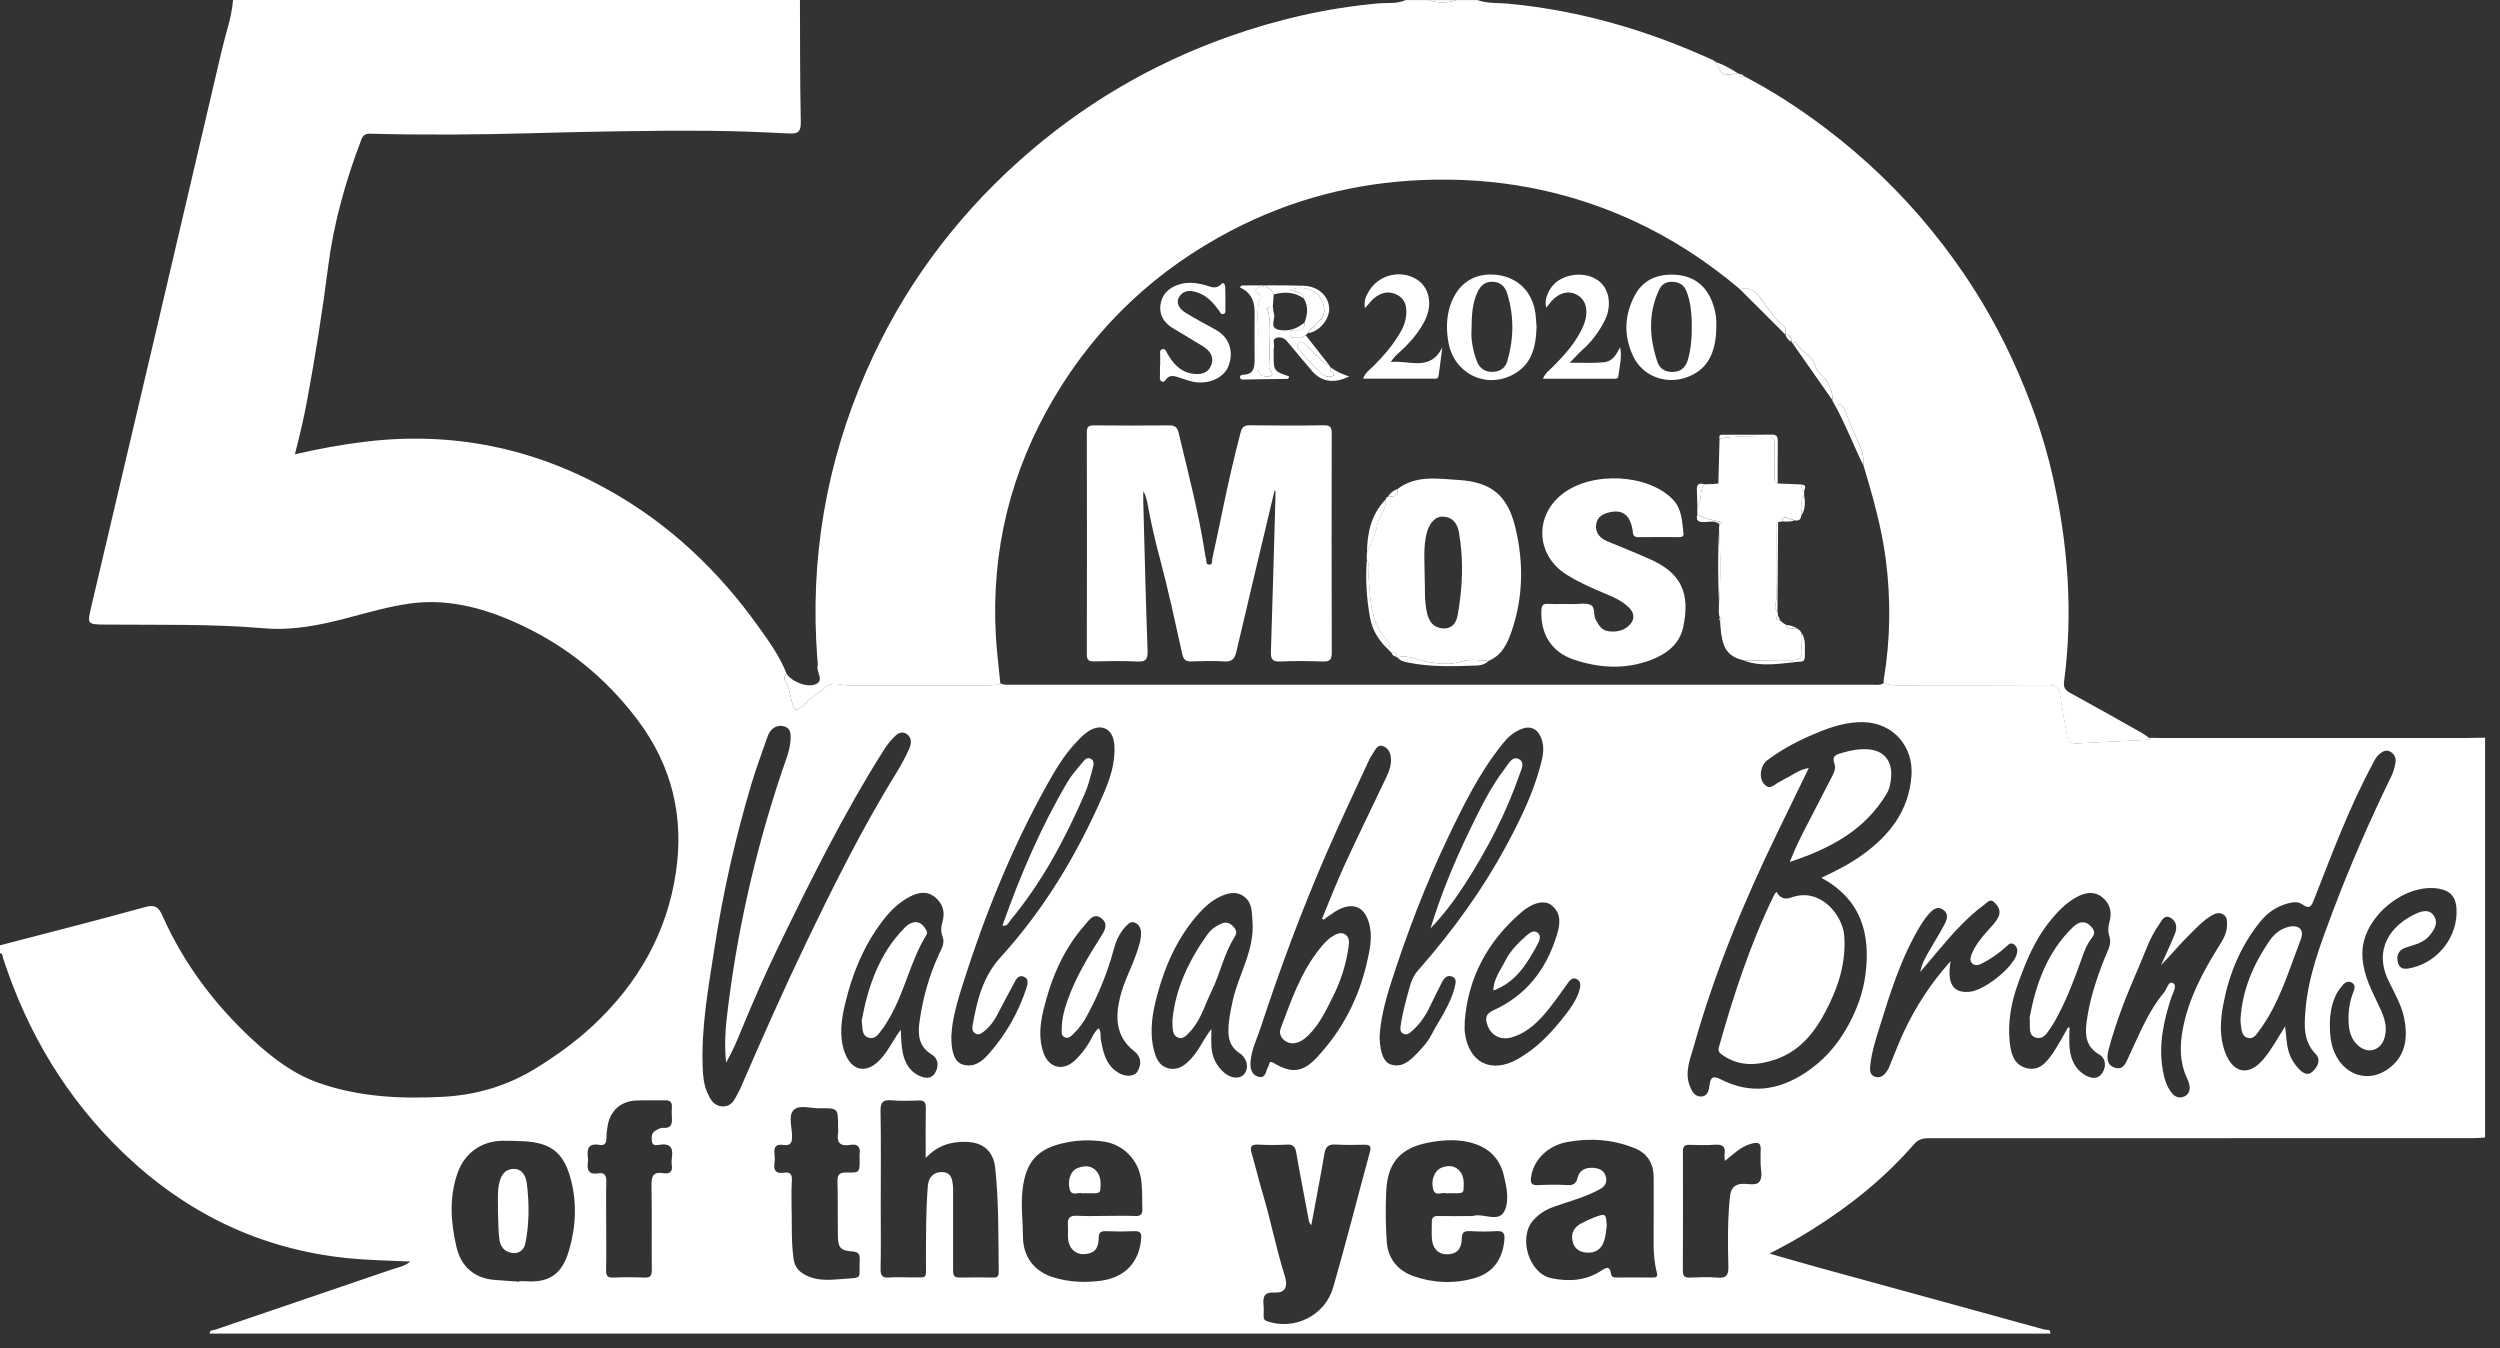<svg width="165" height="89" viewBox="0 0 165 89" fill="none" xmlns="http://www.w3.org/2000/svg">
<rect x="0" y="0" width="165" height="89" fill="#333333" stroke="none"/>
<path d="M135.304 88.016H13.839C13.828 87.764 14.062 87.806 14.181 87.768C18.069 86.435 21.96 85.119 25.848 83.789C26.243 83.653 26.675 83.597 27.087 83.262C25.632 83.192 24.271 83.175 22.913 83.035C17.182 82.445 12.282 80.065 8.157 76.111C4.412 72.519 1.815 68.188 0.209 63.256C0.168 63.134 0.202 62.942 0 62.904V62.391C3.197 61.556 6.401 60.747 9.584 59.864C10.261 59.675 10.492 59.916 10.725 60.443C12.121 63.581 14.142 66.275 16.652 68.6C17.953 69.804 19.357 70.889 21.067 71.483C23.737 72.411 26.491 72.537 29.279 72.387C31.499 72.264 33.548 71.643 35.439 70.463C36.766 69.636 38.022 68.732 39.163 67.664C42.106 64.907 44.018 61.581 44.612 57.567C45.153 53.899 44.353 50.548 42.106 47.55C39.917 44.629 37.157 42.444 33.827 40.996C31.653 40.05 29.38 39.495 26.976 39.844C25.622 40.039 24.309 40.42 22.993 40.769C21.168 41.251 19.332 41.631 17.433 41.467C13.961 41.167 10.481 41.254 7.001 41.223C5.752 41.212 5.745 41.223 6.031 40.008C7.528 33.639 9.029 27.272 10.523 20.906C11.902 15.036 13.277 9.165 14.645 3.291C14.9 2.195 15.294 1.131 15.381 0H52.796C52.81 2.687 52.796 5.375 52.852 8.062C52.866 8.722 52.643 8.837 52.056 8.809C50.353 8.722 48.646 8.649 46.94 8.635C42.884 8.6 38.832 8.691 34.78 8.799C31.387 8.89 27.995 8.914 24.602 8.827C24.288 8.82 24.012 8.778 23.852 9.204C22.805 11.94 22.02 14.736 21.65 17.653C21.28 20.55 20.823 23.433 20.292 26.306C20.069 27.513 19.796 28.71 19.461 29.984C21.084 29.607 22.627 29.328 24.191 29.143C29.883 28.47 35.223 29.565 40.211 32.368C44.182 34.595 47.411 37.656 50.046 41.345C50.747 42.326 51.466 43.313 51.91 44.455C51.756 44.615 51.732 44.821 51.843 44.985C52.084 45.334 52.123 45.742 52.217 46.13C52.433 47.009 52.486 47.03 53.184 46.416C53.232 46.374 53.267 46.318 53.313 46.276C53.665 45.931 54.112 45.704 54.471 45.355C54.887 44.954 55.442 45.226 55.941 45.226C59.051 45.226 62.164 45.226 65.274 45.226C65.532 45.226 65.787 45.219 66.02 45.093C66.237 45.212 66.471 45.194 66.708 45.194C85.667 45.194 104.629 45.194 123.588 45.191C123.839 45.191 124.104 45.25 124.331 45.079C124.589 45.188 124.858 45.226 125.141 45.226C128.509 45.222 131.877 45.229 135.241 45.212C135.723 45.212 135.908 45.386 135.971 45.847C136.097 46.748 136.289 47.641 136.425 48.542C136.491 48.985 136.732 49.083 137.137 49.062C138.704 48.971 140.274 48.898 141.845 48.817L141.88 48.845L141.852 48.81C141.852 48.772 141.852 48.733 141.855 48.695C142.089 48.699 142.323 48.709 142.56 48.709C149.265 48.709 155.97 48.709 162.674 48.709C163.121 48.709 163.568 48.692 164.015 48.685V75.074C163.781 75.088 163.547 75.116 163.313 75.116C157.785 75.116 152.26 75.119 146.731 75.119C140.309 75.119 133.884 75.119 127.462 75.119C127.043 75.119 126.67 75.119 126.331 75.51C124.394 77.748 122.104 79.58 119.602 81.15C118.733 81.695 117.839 82.201 116.792 82.735C117.955 83.067 118.953 83.363 119.958 83.639C124.952 85.011 129.947 86.375 134.941 87.754C135.07 87.789 135.357 87.688 135.318 88.009L135.304 88.016ZM120.213 57.934C121.218 57.459 122.09 57.016 122.886 56.443C124.694 55.148 125.978 53.539 126.156 51.212C126.307 49.257 124.942 47.707 122.987 47.662C121.916 47.638 120.921 47.955 119.954 48.353C118.789 48.831 117.668 49.407 116.656 50.164C116.182 50.52 116.07 51.292 116.405 51.714C116.831 52.248 117.148 51.711 117.504 51.575C117.602 51.536 117.682 51.459 117.78 51.414C118.276 51.184 118.712 50.8 119.382 50.688C118.653 52.189 117.975 53.585 117.295 54.984C115.079 59.536 113.156 64.199 111.784 69.078C111.55 69.909 111.184 70.75 111.515 71.64C111.648 71.999 111.836 72.397 112.3 72.369C112.737 72.341 112.789 71.926 112.831 71.598C112.901 71.06 113.1 70.998 113.571 71.238C115.529 72.237 117.386 71.978 119.187 70.781C120.314 70.031 121.183 69.067 121.853 67.905C122.509 66.767 122.973 65.556 123.13 64.248C123.452 61.605 122.841 59.375 120.216 57.934H120.213ZM47.924 70.153C47.816 69.071 47.858 68.142 47.962 67.228C48.597 61.661 49.826 56.224 51.609 50.911C51.85 50.189 52.168 49.477 52.185 48.692C52.192 48.35 52.126 48.032 51.742 47.938C51.351 47.84 51.023 47.98 50.803 48.318C50.709 48.458 50.653 48.625 50.597 48.786C50.262 49.753 49.906 50.712 49.61 51.69C48.545 55.246 47.725 58.862 47.163 62.53C46.758 65.162 46.27 67.787 46.378 70.471C46.399 71.025 46.451 71.584 46.674 72.093C46.873 72.54 47.097 73.004 47.697 73.022C48.283 73.039 48.472 72.579 48.699 72.17C48.761 72.058 48.817 71.943 48.87 71.825C50.283 68.558 51.725 65.305 53.267 62.097C55.107 58.276 57.005 54.482 59.242 50.873C59.522 50.423 59.766 49.945 59.989 49.459C60.147 49.121 60.216 48.727 59.867 48.465C59.483 48.179 59.173 48.468 58.925 48.73C58.677 48.992 58.464 49.288 58.272 49.596C55.658 53.745 53.48 58.133 51.348 62.537C50.489 64.314 49.693 66.129 48.94 67.957C48.653 68.659 48.367 69.357 47.913 70.153H47.924ZM61.096 76.421C61.096 75.161 61.085 74.139 61.103 73.116C61.106 72.767 61.009 72.617 60.632 72.631C60.035 72.655 59.434 72.669 58.838 72.62C58.286 72.575 58.105 72.729 58.115 73.315C58.154 75.406 58.129 77.5 58.129 79.59C58.129 80.979 58.147 82.365 58.119 83.754C58.108 84.211 58.255 84.351 58.698 84.316C59.166 84.278 59.637 84.313 60.108 84.309C61.27 84.302 61.11 84.452 61.113 83.279C61.117 81.615 61.106 79.95 61.235 78.288C61.281 77.688 61.63 77.353 62.153 77.357C62.778 77.357 62.848 77.814 62.897 78.275C62.914 78.421 62.904 78.571 62.904 78.721C62.904 80.407 62.907 82.096 62.904 83.782C62.904 84.082 62.904 84.334 63.326 84.32C64.073 84.299 64.82 84.306 65.567 84.32C65.856 84.323 65.919 84.201 65.916 83.932C65.888 81.65 65.926 79.364 65.685 77.088C65.567 75.978 64.89 75.392 63.773 75.364C62.806 75.339 61.926 75.559 61.096 76.425V76.421ZM109.142 80.355C109.142 79.479 109.142 78.606 109.142 77.73C109.142 76.805 108.751 76.125 107.875 75.776C106.451 75.203 104.964 75.095 103.47 75.367C102.13 75.608 101.212 76.561 101.052 77.685C100.996 78.065 101.065 78.24 101.498 78.219C102.137 78.187 102.779 78.177 103.418 78.215C103.826 78.24 104.022 78.142 104.126 77.72C104.252 77.207 104.674 77.043 105.173 77.077C105.592 77.109 105.924 77.287 106.001 77.74C106.091 78.261 105.69 78.446 105.327 78.627C104.423 79.074 103.449 79.325 102.507 79.664C101.99 79.849 101.551 80.138 101.191 80.543C100.179 81.681 100.919 84.061 102.385 84.361C103.551 84.602 104.685 84.529 105.711 83.848C106.018 83.646 106.245 83.548 106.315 84.03C106.343 84.232 106.437 84.316 106.65 84.316C107.46 84.309 108.273 84.316 109.082 84.316C109.309 84.316 109.424 84.281 109.348 83.984C109.041 82.794 109.163 81.566 109.142 80.358V80.355ZM150.818 67.745C150.857 68.101 150.895 68.453 150.933 68.809C151.003 69.465 151.247 70.045 151.705 70.526C151.97 70.805 152.284 71.046 152.64 70.715C152.968 70.408 153.195 69.94 152.842 69.577C152.005 68.715 152.078 67.678 152.165 66.638C152.35 64.401 153.153 62.324 153.928 60.251C155.08 57.18 156.396 54.175 157.833 51.222C157.97 50.939 158.057 50.622 158.106 50.311C158.151 50.025 158.029 49.76 157.757 49.61C157.457 49.442 157.226 49.617 157.01 49.801C156.776 50.004 156.671 50.287 156.528 50.548C155.024 53.351 153.921 56.332 152.759 59.281C152.588 59.717 152.497 60.087 151.928 59.675C151.663 59.483 151.307 59.543 150.996 59.626C150.253 59.825 149.652 60.237 149.167 60.841C147.879 62.436 147.122 64.272 146.742 66.265C146.536 67.336 146.466 68.429 146.871 69.486C147.398 70.858 148.441 71.036 149.38 69.915C149.928 69.259 150.333 68.513 150.815 67.745H150.818ZM87.363 60.701C87.328 60.681 87.29 60.656 87.255 60.635C87.75 59.448 88.215 58.244 88.749 57.075C89.621 55.18 90.543 53.306 91.439 51.421C91.67 50.939 91.879 50.444 91.782 49.885C91.726 49.564 91.534 49.316 91.237 49.233C90.937 49.149 90.801 49.428 90.665 49.641C90.553 49.822 90.431 50.001 90.344 50.193C89.401 52.245 88.427 54.283 87.531 56.356C85.911 60.091 84.491 63.905 83.22 67.772C82.972 68.53 82.602 69.256 82.536 70.069C82.501 70.498 82.595 70.938 83.042 71.064C83.559 71.207 83.538 70.666 83.712 70.38C83.793 70.251 83.733 69.954 84.072 70.16C85.255 70.875 86.002 70.774 86.934 69.769C88.581 67.999 89.663 65.923 90.207 63.57C90.389 62.782 90.574 61.982 90.413 61.166C90.148 59.822 89.283 59.445 88.12 60.164C87.859 60.328 87.611 60.52 87.359 60.698L87.363 60.701ZM62.792 68.272C62.754 69.406 63.002 70.08 63.514 70.251C64.258 70.495 64.806 70.069 65.249 69.567C66.38 68.293 67.211 66.837 67.741 65.218C67.828 64.956 67.933 64.582 67.542 64.45C67.2 64.335 67.057 64.649 66.928 64.886C66.54 65.595 66.171 66.317 65.79 67.029C65.577 67.427 65.308 67.787 64.949 68.066C64.785 68.195 64.597 68.348 64.37 68.212C64.15 68.083 64.16 67.846 64.199 67.636C64.488 66.017 64.862 64.471 66.038 63.179C68.917 60.017 71.092 56.388 72.798 52.478C73.259 51.421 73.636 50.318 73.545 49.138C73.458 48.05 72.631 47.687 71.744 48.325C71.455 48.535 71.2 48.803 70.956 49.069C70.212 49.871 69.654 50.814 69.127 51.756C66.799 55.92 65.019 60.318 63.577 64.855C63.204 66.031 62.851 67.218 62.799 68.268L62.792 68.272ZM86.55 80.861C86.389 80.714 86.382 80.564 86.358 80.418C86.089 78.973 85.803 77.531 85.555 76.083C85.489 75.699 85.367 75.524 84.948 75.545C84.309 75.577 83.667 75.577 83.028 75.545C82.543 75.521 82.494 75.716 82.609 76.118C82.871 77.018 83.088 77.929 83.356 78.826C83.887 80.599 84.225 82.424 84.791 84.19C85.031 84.944 84.805 85.342 84.138 85.307C83.402 85.265 83.342 85.614 83.395 86.169C83.416 86.403 83.402 86.637 83.398 86.874C83.398 87.038 83.447 87.14 83.625 87.202C85.436 87.82 87.457 86.836 87.995 84.955C88.846 81.988 89.607 78.993 90.417 76.013C90.511 75.664 90.42 75.549 90.071 75.552C89.433 75.563 88.79 75.58 88.152 75.538C87.667 75.507 87.485 75.692 87.408 76.159C87.143 77.72 86.84 79.273 86.546 80.857L86.55 80.861ZM34.267 84.592C34.267 84.592 34.267 84.571 34.267 84.56C34.396 84.56 34.525 84.55 34.651 84.56C36.542 84.717 37.199 83.793 37.582 82.431C38.026 80.875 38.081 79.273 37.638 77.702C37.167 76.044 36.319 75.416 34.584 75.325C34.117 75.301 33.645 75.287 33.178 75.29C31.785 75.304 30.672 76.097 30.208 77.398C29.625 79.028 29.75 80.697 30.131 82.316C30.424 83.569 31.293 84.379 32.672 84.477C33.202 84.515 33.733 84.553 34.263 84.592H34.267ZM96.919 80.254C97.027 80.25 97.139 80.274 97.237 80.246C97.938 80.055 98.94 80.742 99.32 79.876C99.614 79.21 99.439 78.32 99.244 77.545C98.922 76.254 98.019 75.587 96.776 75.346C95.952 75.186 95.108 75.255 94.294 75.409C92.434 75.762 91.586 76.721 91.492 78.599C91.436 79.706 91.454 80.819 91.523 81.922C91.593 83.049 92.232 83.848 93.282 84.222C94.598 84.689 95.963 84.742 97.31 84.361C98.514 84.019 99.153 83.147 99.285 81.887C99.331 81.44 99.261 81.213 98.737 81.255C98.165 81.297 97.586 81.283 97.01 81.255C96.633 81.238 96.486 81.339 96.479 81.744C96.465 82.463 96.116 82.791 95.474 82.784C94.912 82.777 94.549 82.396 94.504 81.737C94.48 81.377 94.504 81.014 94.5 80.651C94.493 80.344 94.637 80.25 94.933 80.257C95.593 80.271 96.256 80.26 96.916 80.26L96.919 80.254ZM91.052 68.484C91.094 69.556 91.352 70.128 91.817 70.264C92.514 70.467 92.996 70.059 93.439 69.608C93.823 69.218 94.204 68.813 94.462 68.32C95.013 67.27 95.743 66.3 96.019 65.113C96.078 64.862 96.158 64.576 95.837 64.453C95.509 64.328 95.31 64.558 95.177 64.813C94.884 65.378 94.605 65.954 94.326 66.53C94.033 67.134 93.642 67.661 93.136 68.097C92.993 68.223 92.818 68.328 92.609 68.219C92.392 68.104 92.417 67.902 92.441 67.713C92.556 66.869 92.794 66.048 93.014 65.225C93.132 64.788 93.282 64.394 93.597 64.041C95.9 61.427 97.928 58.621 99.565 55.536C100.416 53.93 101.198 52.304 101.666 50.541C101.823 49.952 101.969 49.337 101.725 48.72C101.47 48.074 100.985 47.864 100.347 48.14C99.886 48.339 99.523 48.653 99.209 49.044C97.68 50.932 96.615 53.082 95.575 55.26C94.075 58.401 92.839 61.64 91.782 64.949C91.394 66.164 91.091 67.413 91.052 68.492V68.484ZM72.956 80.243V80.25C73.615 80.25 74.278 80.229 74.938 80.257C75.28 80.271 75.406 80.131 75.395 79.824C75.374 79.165 75.406 78.498 75.315 77.845C75.126 76.529 74.128 75.531 72.847 75.343C71.999 75.217 71.137 75.242 70.299 75.42C68.432 75.811 67.678 76.707 67.479 78.603C67.375 79.608 67.511 80.603 67.514 81.604C67.521 82.948 68.251 83.915 69.535 84.309C70.572 84.627 71.643 84.669 72.704 84.522C74.271 84.302 75.2 83.269 75.315 81.754C75.343 81.409 75.283 81.241 74.889 81.259C74.25 81.283 73.608 81.283 72.969 81.259C72.589 81.245 72.516 81.398 72.512 81.747C72.502 82.438 72.202 82.735 71.559 82.773C71.011 82.808 70.565 82.421 70.498 81.814C70.463 81.499 70.505 81.175 70.481 80.857C70.442 80.393 70.614 80.208 71.099 80.24C71.713 80.278 72.334 80.25 72.952 80.25L72.956 80.243ZM40.008 80.857C40.008 81.838 40.026 82.819 40.001 83.799C39.991 84.173 40.067 84.341 40.483 84.32C41.163 84.288 41.847 84.292 42.528 84.32C42.933 84.337 43.024 84.19 43.02 83.806C42.999 81.953 43.034 80.096 42.999 78.243C42.989 77.632 43.107 77.315 43.788 77.43C44.175 77.496 44.406 77.357 44.339 76.91C44.315 76.742 44.319 76.568 44.346 76.4C44.444 75.755 44.235 75.437 43.53 75.556C43.348 75.587 43.069 75.653 43.027 75.329C42.996 75.07 42.985 74.795 43.24 74.638C43.397 74.537 43.596 74.428 43.767 74.439C44.35 74.481 44.367 74.132 44.343 73.716C44.332 73.503 44.325 73.29 44.343 73.078C44.367 72.75 44.231 72.613 43.903 72.62C43.243 72.634 42.58 72.6 41.921 72.638C40.947 72.697 40.259 73.343 40.106 74.299C40.06 74.571 40.022 74.851 40.022 75.123C40.022 75.444 39.9 75.626 39.572 75.563C38.86 75.433 38.72 75.803 38.8 76.397C38.814 76.501 38.818 76.613 38.8 76.714C38.727 77.238 38.874 77.545 39.478 77.44C39.9 77.367 40.026 77.576 40.015 77.981C39.991 78.941 40.008 79.901 40.008 80.861V80.857ZM52.252 80.048C52.266 81.07 52.231 82.093 52.381 83.112C52.451 83.59 52.688 83.88 53.079 84.107C53.847 84.553 54.691 84.487 55.515 84.421C57.051 84.299 56.67 84.466 56.74 83.136C56.761 82.756 56.642 82.623 56.251 82.595C55.463 82.536 55.313 82.355 55.299 81.538C55.281 80.344 55.306 79.147 55.274 77.953C55.264 77.486 55.449 77.381 55.874 77.388C56.737 77.402 56.737 77.381 56.737 76.536C56.737 76.407 56.719 76.278 56.737 76.153C56.803 75.66 56.569 75.482 56.112 75.563C55.456 75.678 55.204 75.413 55.313 74.767C55.334 74.641 55.313 74.512 55.313 74.383C55.313 73.141 55.313 73.126 54.091 73.147C53.501 73.158 52.744 72.886 52.37 73.273C52.028 73.626 52.259 74.373 52.276 74.941C52.29 75.395 52.196 75.646 51.693 75.566C51.243 75.493 51.062 75.678 51.114 76.132C51.138 76.341 51.145 76.561 51.114 76.77C51.041 77.276 51.236 77.479 51.742 77.398C52.164 77.332 52.29 77.507 52.262 77.939C52.217 78.641 52.248 79.346 52.248 80.051L52.252 80.048ZM79.953 67.909C79.953 68.31 79.929 68.711 79.957 69.113C80.002 69.776 80.278 70.341 80.784 70.788C81.259 71.203 81.859 71.235 82.142 70.861C82.445 70.46 82.309 69.832 81.796 69.497C81.276 69.155 81.084 68.687 81.077 68.09C81.067 67.399 81.21 66.739 81.356 66.069C81.737 64.31 82.808 62.736 82.665 60.82C82.616 60.174 82.655 59.564 82.093 59.162C81.566 58.782 81 58.942 80.459 59.211C79.957 59.462 79.541 59.822 79.168 60.237C77.748 61.808 76.906 63.682 76.369 65.699C76.058 66.858 75.859 68.038 76.142 69.238C76.278 69.814 76.491 70.369 77.154 70.516C77.769 70.652 78.205 70.31 78.603 69.884C79.151 69.301 79.433 68.561 79.957 67.912L79.953 67.909ZM59.448 67.972C59.483 68.502 59.48 69.012 59.588 69.514C59.728 70.146 60.024 70.68 60.621 70.977C61.023 71.175 61.473 71.259 61.738 70.771C61.979 70.331 61.926 69.86 61.48 69.587C60.635 69.074 60.572 68.289 60.684 67.462C60.897 65.916 61.309 64.418 61.968 62.995C62.136 62.635 62.373 62.244 62.216 61.836C62.084 61.49 62.097 61.187 62.199 60.855C62.394 60.192 62.23 59.626 61.689 59.197C61.162 58.778 60.586 58.904 60.059 59.176C59.351 59.543 58.778 60.091 58.293 60.722C57.019 62.373 56.248 64.261 55.773 66.268C55.529 67.305 55.372 68.373 55.738 69.427C56.182 70.708 57.204 70.907 58.112 69.909C58.642 69.326 58.97 68.61 59.445 67.965L59.448 67.972ZM153.771 67.752C153.774 68.244 153.82 68.732 153.977 69.204C154.574 70.987 156.375 71.591 157.788 70.422C158.8 69.584 158.919 68.418 158.675 67.2C158.497 66.31 158.029 65.535 157.642 64.729C156.636 62.642 157.795 61.085 159.401 60.328C159.812 60.133 160.311 59.972 160.626 60.426C160.954 60.9 160.685 61.34 160.35 61.748C159.935 62.251 159.338 62.349 158.779 62.541C158.28 62.712 158.134 63.099 158.273 63.56C158.413 64.028 158.807 63.965 159.177 63.877C160.964 63.459 162.235 61.776 162.13 59.972C162.085 59.201 161.725 58.785 160.985 58.656C158.741 58.255 156.019 60.481 155.921 62.768C155.868 63.996 156.364 65.047 156.874 66.104C157.244 66.872 157.655 67.64 157.362 68.54C157.097 69.354 156.284 69.573 155.642 69.012C155.17 68.6 155.034 68.048 155.006 67.458C154.975 66.771 155.073 66.097 155.331 65.452C155.411 65.249 155.467 65.015 155.251 64.872C155.02 64.719 154.79 64.813 154.626 65.008C154.462 65.204 154.301 65.406 154.19 65.633C153.865 66.296 153.76 67.012 153.771 67.748V67.752ZM136.484 67.807C136.519 67.811 136.554 67.818 136.589 67.821C136.589 68.289 136.547 68.76 136.599 69.221C136.679 69.947 136.969 70.586 137.632 70.966C138.03 71.193 138.48 71.252 138.763 70.799C139.028 70.373 138.979 69.846 138.557 69.601C137.664 69.085 137.601 68.314 137.716 67.448C137.911 65.961 138.383 64.548 138.938 63.162C139.109 62.733 139.384 62.293 139.227 61.822C139.109 61.469 139.133 61.166 139.227 60.834C139.409 60.174 139.259 59.599 138.7 59.183C138.166 58.785 137.594 58.918 137.07 59.201C136.348 59.592 135.796 60.174 135.28 60.813C134.299 62.028 133.723 63.445 133.2 64.883C132.746 66.132 132.502 67.434 132.641 68.774C132.718 69.511 132.9 70.264 133.73 70.491C134.582 70.722 135.077 70.111 135.493 69.504C135.859 68.963 136.159 68.373 136.491 67.807H136.484ZM142.623 63.714C142.93 63.026 143.255 62.345 143.538 61.647C143.705 61.239 143.667 60.799 143.255 60.572C142.826 60.335 142.662 60.792 142.484 61.04C141.873 61.899 141.559 62.907 141.143 63.86C140.386 65.598 139.681 67.361 139.189 69.193C139.063 69.668 138.965 70.258 139.562 70.463C140.17 70.673 140.33 70.083 140.526 69.675C141.21 68.233 141.793 66.733 142.833 65.493C143.021 65.27 143.112 64.719 143.415 64.883C143.716 65.043 143.422 65.493 143.318 65.801C142.805 67.354 142.459 68.924 142.735 70.572C142.826 71.12 142.969 71.661 143.314 72.111C143.527 72.39 143.831 72.523 144.162 72.369C144.501 72.212 144.567 71.894 144.487 71.552C144.456 71.409 144.396 71.266 144.333 71.134C143.845 70.083 143.859 68.994 144.072 67.884C144.449 65.923 145.36 64.199 146.4 62.527C146.668 62.094 146.962 61.661 146.979 61.124C146.986 60.852 147.024 60.544 146.756 60.366C146.466 60.174 146.183 60.293 145.918 60.454C145.401 60.764 144.997 61.208 144.571 61.623C143.89 62.286 143.293 63.019 142.616 63.717L142.623 63.714ZM96.675 67.427C96.675 67.661 96.65 67.898 96.678 68.129C96.923 70.135 98.416 70.889 100.172 69.898C100.319 69.814 100.465 69.724 100.608 69.629C101.697 68.924 102.549 67.968 103.334 66.959C103.697 66.492 104.036 65.993 104.224 65.417C104.322 65.109 104.371 64.778 104.064 64.617C103.756 64.46 103.571 64.75 103.407 64.98C103.034 65.497 102.671 66.024 102.273 66.523C101.606 67.364 100.87 68.135 99.799 68.457C99.045 68.683 98.406 68.345 98.165 67.643C98.019 67.211 98.046 66.914 98.556 66.684C100.706 65.713 102.039 64.01 102.73 61.783C102.95 61.075 103.1 60.342 102.437 59.773C101.98 59.379 101.191 59.536 100.409 60.209C98.204 62.111 96.888 64.492 96.671 67.43L96.675 67.427ZM128.736 63.452C128.491 64.956 128.917 65.556 129.996 65.459C130.959 65.371 132.823 63.895 133.102 62.991C133.175 62.754 133.158 62.523 132.948 62.352C132.708 62.153 132.554 62.352 132.4 62.488C131.908 62.935 131.364 63.309 130.774 63.605C130.579 63.703 130.355 63.755 130.174 63.591C129.992 63.424 130.045 63.204 130.125 62.995C130.359 62.387 130.767 61.895 131.196 61.417C131.451 61.131 131.73 60.865 131.898 60.51C132.086 60.105 131.873 59.791 131.608 59.539C131.343 59.288 131.14 59.581 130.949 59.721C130.376 60.133 129.867 60.611 129.374 61.117C128.47 62.038 127.682 63.057 126.729 64.153C126.862 63.56 127.085 63.179 127.305 62.799C127.647 62.213 128.003 61.63 128.324 61.033C128.498 60.708 128.645 60.325 128.261 60.052C127.842 59.752 127.539 60.063 127.277 60.352C127.081 60.572 126.91 60.824 126.757 61.075C125.472 63.19 124.753 65.532 124.027 67.87C123.78 68.662 123.532 69.458 123.441 70.289C123.406 70.593 123.382 70.928 123.731 71.057C124.122 71.2 124.376 70.945 124.572 70.645C124.663 70.502 124.719 70.338 124.785 70.181C125.071 69.493 125.329 68.792 125.647 68.118C126.425 66.46 127.406 64.928 128.736 63.441V63.452ZM72.516 67.877C72.697 68.111 72.61 68.355 72.648 68.572C72.802 69.42 72.966 70.264 73.769 70.774C74.275 71.099 74.875 71.074 75.091 70.69C75.36 70.212 75.308 69.731 74.858 69.378C73.653 68.436 73.598 67.19 73.915 65.853C74.167 64.792 74.708 63.836 75.05 62.806C75.189 62.38 75.336 61.954 75.304 61.497C75.287 61.228 75.158 60.998 74.896 60.893C74.627 60.789 74.46 60.977 74.296 61.148C73.884 61.578 73.657 62.108 73.507 62.663C73.095 64.195 72.495 65.647 71.741 67.04C71.507 67.476 71.228 67.874 70.868 68.212C70.704 68.366 70.537 68.582 70.264 68.457C70.013 68.345 70.073 68.101 70.076 67.891C70.08 67.2 70.264 66.544 70.502 65.902C71.025 64.474 71.797 63.172 72.613 61.895C72.879 61.48 73.207 60.984 72.673 60.593C72.167 60.223 71.86 60.757 71.584 61.068C70.156 62.691 69.35 64.635 68.858 66.701C68.638 67.629 68.537 68.607 68.893 69.542C69.252 70.484 70.139 70.694 70.886 70.038C71.27 69.696 71.577 69.294 71.856 68.858C72.066 68.53 72.181 68.129 72.519 67.86L72.516 67.877ZM113.84 76.627C113.829 76.386 113.805 76.278 113.822 76.177C113.906 75.657 113.669 75.517 113.18 75.552C112.628 75.591 112.07 75.58 111.519 75.559C111.18 75.545 111.072 75.671 111.072 76.002C111.079 78.624 111.082 81.248 111.068 83.869C111.068 84.257 111.222 84.334 111.564 84.32C112.161 84.295 112.761 84.274 113.354 84.323C113.923 84.372 114.087 84.173 114.073 83.611C114.035 82.142 114.021 80.665 114.154 79.199C114.192 78.77 114.23 78.257 114.845 78.149C115.278 78.072 115.86 78.306 116.112 77.999C116.384 77.671 116.175 77.098 116.199 76.631C116.209 76.418 116.185 76.201 116.202 75.992C116.262 75.378 116.01 75.353 115.49 75.514C114.859 75.713 114.422 76.163 113.836 76.627H113.84Z" fill="white"/>
<path d="M97.506 0.003C98.172 0.248 98.877 0.178 99.561 0.244C104.287 0.691 108.765 2.003 113.065 3.972C113.138 4.007 113.205 4.066 113.274 4.111C113.596 4.893 113.585 5.026 114.716 4.844C114.761 4.834 114.793 4.844 114.814 4.89C114.838 5.092 114.943 5.12 115.103 5.026C116.981 6 118.747 7.151 120.433 8.422C123.051 10.397 125.403 12.652 127.473 15.193C129.595 17.797 131.375 20.613 132.788 23.674C133.947 26.18 134.879 28.759 135.483 31.45C136.488 35.914 136.83 40.427 136.229 44.985C136.177 45.376 136.303 45.55 136.627 45.728C138.215 46.597 139.793 47.487 141.371 48.377C141.538 48.472 141.688 48.594 141.845 48.702C141.842 48.74 141.838 48.779 141.842 48.817L141.835 48.824C140.264 48.905 138.694 48.978 137.126 49.069C136.722 49.093 136.481 48.992 136.414 48.549C136.278 47.648 136.086 46.755 135.961 45.854C135.894 45.393 135.713 45.215 135.231 45.219C131.863 45.236 128.499 45.229 125.131 45.233C124.848 45.233 124.579 45.194 124.321 45.086C124.321 45.002 124.317 44.915 124.331 44.831C124.771 42.189 124.803 39.54 124.457 36.884C124.181 34.787 123.605 32.762 122.998 30.745C122.977 30.372 122.995 30.016 122.831 29.639C122.464 28.798 122.112 27.946 121.766 27.094C121.602 26.686 121.403 26.644 121.068 26.672C121.04 26.62 121.009 26.574 120.981 26.525C120.949 26.494 120.935 26.456 120.942 26.414C120.963 26.009 120.852 25.674 120.656 25.29C120.429 24.843 119.934 24.616 119.815 24.159C119.634 23.461 118.897 23.262 118.604 22.676C118.566 22.602 118.374 22.602 118.255 22.571C118.227 22.316 118.175 22.082 117.847 22.089L117.84 22.082C117.885 21.866 117.896 21.646 117.704 21.496C117.068 20.986 116.653 20.282 116.171 19.653C115.784 19.144 115.435 18.924 114.838 19.088C112.66 17.245 110.29 15.702 107.694 14.519C103.303 12.523 98.689 11.685 93.876 11.881C89.436 12.059 85.241 13.148 81.301 15.196C76.345 17.779 72.404 21.458 69.56 26.271C66.705 31.098 65.417 36.329 65.724 41.938C65.784 42.992 65.92 44.043 66.021 45.097C65.787 45.222 65.532 45.229 65.274 45.229C62.164 45.229 59.051 45.229 55.941 45.229C55.442 45.229 54.887 44.957 54.472 45.358C54.112 45.708 53.666 45.931 53.313 46.28C53.268 46.325 53.233 46.378 53.184 46.419C52.486 47.034 52.437 47.013 52.217 46.133C52.119 45.746 52.084 45.338 51.844 44.989C51.732 44.828 51.756 44.619 51.91 44.458C52.234 44.985 53.303 45.428 53.871 45.142C54.405 44.873 53.861 44.346 53.962 43.938C53.997 43.798 53.955 43.641 53.945 43.491C53.435 36.902 54.531 30.571 57.166 24.526C59.498 19.179 62.873 14.565 67.221 10.659C71.319 6.977 75.968 4.23 81.151 2.398C84.334 1.274 87.608 0.524 90.979 0.223C91.576 0.171 92.201 0.272 92.773 0.003H94.312C94.909 0.216 95.509 0.216 96.106 0.003H97.516L97.506 0.003Z" fill="white"/>
<path d="M96.096 0.003C95.499 0.216 94.899 0.216 94.302 0.003H96.096Z" fill="white"/>
<path d="M141.842 48.81L141.871 48.846L141.839 48.818L141.842 48.81Z" fill="white"/>
<path d="M114.712 4.844C113.581 5.026 113.595 4.893 113.271 4.111C113.791 4.279 114.255 4.551 114.712 4.844Z" fill="white"/>
<path d="M115.103 5.026C114.943 5.12 114.838 5.092 114.813 4.89C114.932 4.89 115.033 4.928 115.103 5.026Z" fill="white"/>
<path d="M117.83 22.079C116.828 21.081 115.83 20.082 114.828 19.081C115.425 18.913 115.774 19.133 116.161 19.646C116.64 20.274 117.058 20.98 117.694 21.489C117.882 21.643 117.875 21.859 117.83 22.075V22.079Z" fill="white"/>
<path d="M120.94 26.41C120.043 25.129 119.146 23.849 118.249 22.568C118.368 22.602 118.56 22.599 118.598 22.672C118.891 23.259 119.628 23.458 119.809 24.156C119.928 24.613 120.423 24.84 120.65 25.287C120.846 25.67 120.961 26.002 120.936 26.41H120.94Z" fill="white"/>
<path d="M122.995 30.738C122.324 29.394 121.804 27.981 121.064 26.669C121.4 26.641 121.598 26.683 121.762 27.091C122.108 27.942 122.461 28.791 122.827 29.635C122.991 30.012 122.974 30.368 122.995 30.742V30.738Z" fill="white"/>
<path d="M118.245 22.567C118.043 22.466 117.903 22.306 117.837 22.089C118.168 22.082 118.217 22.316 118.245 22.567Z" fill="white"/>
<path d="M84.117 32.392C83.276 35.932 82.428 39.467 81.601 43.006C81.493 43.474 81.322 43.69 80.802 43.655C80.079 43.606 79.35 43.631 78.627 43.655C78.261 43.666 78.111 43.533 78.03 43.17C77.563 41.069 77.116 38.965 76.561 36.888C76.243 35.705 75.971 34.522 75.751 33.321C75.685 32.954 75.584 32.598 75.458 32.413C75.458 32.563 75.451 32.871 75.458 33.178C75.545 36.441 75.622 39.705 75.741 42.968C75.762 43.554 75.587 43.69 75.029 43.659C74.093 43.61 73.151 43.634 72.212 43.652C71.863 43.659 71.727 43.561 71.731 43.188C71.741 38.301 71.741 33.412 71.731 28.525C71.731 28.142 71.881 28.072 72.223 28.075C73.867 28.089 75.51 28.096 77.154 28.075C77.549 28.072 77.702 28.197 77.793 28.581C78.428 31.255 79.133 33.911 79.545 36.633C79.555 36.696 79.562 36.762 79.584 36.822C79.646 36.982 79.545 37.272 79.821 37.268C80.055 37.268 79.981 36.996 80.016 36.853C80.264 35.75 80.487 34.644 80.718 33.541C81.07 31.858 81.447 30.18 81.887 28.518C81.981 28.162 82.142 28.065 82.505 28.068C84.128 28.093 85.751 28.096 87.37 28.068C87.813 28.061 87.894 28.215 87.894 28.616C87.883 33.44 87.883 38.263 87.897 43.087C87.897 43.54 87.757 43.673 87.318 43.659C86.379 43.627 85.436 43.614 84.501 43.659C83.974 43.683 83.866 43.498 83.88 43.006C83.995 39.596 84.082 36.183 84.18 32.769C84.183 32.647 84.18 32.522 84.18 32.4L84.121 32.392H84.117Z" fill="white"/>
<path d="M91.44 32.982V32.941L91.478 32.923C91.516 32.878 91.558 32.832 91.597 32.787L91.6 32.783C91.932 32.763 92.326 32.822 92.235 32.274C93.46 31.346 94.884 31.593 96.242 31.677C98.427 31.81 99.502 32.689 100.015 34.822C100.563 37.09 100.539 39.39 99.781 41.621C99.505 42.427 99.142 43.258 98.235 43.62C97.628 43.582 97.013 43.477 96.413 43.666C95.691 43.896 94.986 43.812 94.253 43.69C93.583 43.579 92.947 43.191 92.232 43.394C92.186 43.401 92.159 43.383 92.145 43.338C92.207 43.055 92.008 43.087 91.838 43.083C91.778 43.024 91.719 42.961 91.656 42.901C91.705 42.692 91.761 42.476 91.586 42.294C90.441 41.111 90.448 39.586 90.323 38.096C90.288 37.701 90.438 37.282 90.204 36.909C90.204 36.776 90.211 36.64 90.211 36.508C90.445 35.907 90.773 35.321 90.881 34.7C90.986 34.089 91.544 33.642 91.433 32.982H91.44ZM94.029 38.078C94.068 38.78 93.984 39.659 94.197 40.514C94.326 41.038 94.63 41.439 95.237 41.474C95.869 41.512 96.124 41.076 96.211 40.577C96.532 38.766 96.612 36.944 96.287 35.122C96.186 34.553 95.876 34.127 95.244 34.096C94.734 34.071 94.337 34.518 94.165 35.178C93.932 36.082 94.019 36.993 94.029 38.075V38.078Z" fill="white"/>
<path d="M103.44 39.868C103.569 39.868 103.695 39.868 103.824 39.868C104.208 39.875 104.634 39.781 104.962 39.917C105.307 40.06 105.15 40.566 105.311 40.884C105.503 41.254 105.705 41.603 106.159 41.662C106.717 41.736 107.244 41.617 107.614 41.177C107.89 40.849 107.862 40.462 107.548 40.137C107.122 39.701 106.585 39.446 106.03 39.216C105.122 38.842 104.225 38.448 103.391 37.924C101.377 36.664 101.245 34.071 103.109 32.609C105.046 31.087 108.752 31.265 110.396 32.954C111.014 33.59 111.014 34.413 111.112 35.212C111.136 35.419 110.982 35.45 110.818 35.45C109.921 35.45 109.028 35.439 108.131 35.453C107.733 35.46 107.789 35.192 107.744 34.944C107.576 34.012 107.115 33.645 106.323 33.792C105.834 33.883 105.405 34.085 105.342 34.64C105.283 35.178 105.601 35.52 106.068 35.719C107.049 36.134 108.044 36.514 109.011 36.958C110.899 37.827 111.59 39.108 111.087 41.408C110.846 42.517 109.984 43.167 108.979 43.551C107.272 44.203 105.531 44.102 103.838 43.523C102.386 43.027 101.671 41.827 101.73 40.301C101.744 39.984 101.814 39.834 102.163 39.855C102.589 39.879 103.014 39.861 103.444 39.861L103.44 39.868Z" fill="white"/>
<path d="M117.627 34.41C117.536 34.427 117.446 34.445 117.355 34.462C117.166 34.658 117.229 34.902 117.229 35.129C117.226 36.598 117.212 38.064 117.24 39.533C117.243 39.802 117.016 40.113 117.313 40.357C117.327 40.448 117.337 40.539 117.351 40.629C117.055 40.898 117.365 40.895 117.505 40.968C117.543 40.999 117.585 41.031 117.624 41.062C117.634 41.104 117.666 41.128 117.707 41.135C117.767 41.17 117.83 41.205 117.889 41.24C117.927 41.408 118.046 41.509 118.21 41.488C118.926 41.397 118.957 41.837 118.919 42.357C118.905 42.545 118.901 42.741 118.919 42.929C118.967 43.397 118.768 43.575 118.301 43.568C117.24 43.558 116.175 43.586 115.114 43.596C114.13 43.352 113.757 42.922 113.596 41.812C113.558 41.54 113.551 41.261 113.526 40.985C113.645 40.891 113.634 40.811 113.505 40.734C113.401 40.476 113.456 40.207 113.449 39.942C113.575 38.249 113.558 36.556 113.456 34.864C113.467 34.773 113.474 34.682 113.484 34.591C113.533 34.563 113.582 34.532 113.634 34.504C113.624 34.487 113.613 34.459 113.599 34.455C113.065 34.316 112.511 34.246 112.025 33.953C112.025 33.778 112.025 33.6 112.025 33.426C112.381 33 112.13 32.382 112.49 31.96C112.626 31.96 112.762 31.956 112.898 31.953C112.929 31.953 112.961 31.953 112.992 31.953C113.128 31.939 113.264 31.928 113.401 31.914C113.414 31.918 113.432 31.925 113.446 31.928C113.435 31.921 113.421 31.914 113.411 31.907C113.439 30.923 113.463 29.935 113.491 28.951C114.566 28.721 115.655 28.867 116.737 28.839C117.1 28.829 117.121 29.101 117.121 29.373C117.121 30.012 117.121 30.651 117.132 31.29C117.135 31.509 117.048 31.771 117.327 31.911C117.854 31.932 118.381 31.953 118.908 31.974C118.922 32.138 118.88 32.319 119.072 32.417C119.072 32.504 119.072 32.591 119.072 32.679C118.856 32.937 118.926 33.244 118.919 33.537C118.908 34.385 118.786 34.487 117.994 34.19C117.721 34.089 117.641 34.145 117.627 34.403V34.41Z" fill="white"/>
<path d="M113.278 21.573C113.264 23.419 112.601 24.48 111.239 24.93C109.903 25.374 108.43 24.815 107.815 23.559C107.166 22.236 107.187 20.882 107.861 19.563C108.423 18.46 109.393 18.065 110.573 18.135C111.78 18.205 112.597 18.844 113.023 19.974C113.229 20.519 113.302 21.088 113.278 21.576V21.573ZM111.655 21.22C111.637 20.756 111.606 19.947 111.292 19.186C111.124 18.781 110.8 18.62 110.388 18.599C109.99 18.582 109.676 18.746 109.508 19.109C108.772 20.676 108.849 22.278 109.386 23.873C109.55 24.362 109.944 24.588 110.492 24.543C111.061 24.494 111.299 24.135 111.428 23.65C111.609 22.965 111.672 22.271 111.658 21.224L111.655 21.22Z" fill="white"/>
<path d="M101.414 21.576C101.372 22.92 101.093 24.138 99.739 24.784C97.927 25.649 95.931 24.581 95.589 22.564C95.453 21.758 95.457 20.952 95.715 20.163C96.193 18.725 97.285 17.992 98.73 18.135C100.175 18.278 101.17 19.269 101.348 20.749C101.379 21.025 101.39 21.301 101.411 21.576H101.414ZM97.121 21.744C97.076 22.337 97.191 23.091 97.46 23.814C97.638 24.288 97.98 24.567 98.535 24.543C99.023 24.519 99.355 24.281 99.484 23.834C99.913 22.351 99.938 20.861 99.477 19.378C99.344 18.948 99.083 18.641 98.577 18.599C98.046 18.557 97.736 18.823 97.526 19.259C97.174 19.985 97.132 20.77 97.121 21.74V21.744Z" fill="white"/>
<path d="M76.572 24.117C76.572 23.883 76.572 23.65 76.572 23.412C76.572 23.269 76.526 23.084 76.725 23.042C76.914 23.004 76.959 23.185 77.032 23.311C77.406 23.953 77.849 24.512 78.641 24.651C79.189 24.749 79.709 24.676 79.936 24.11C80.153 23.576 79.873 23.154 79.416 22.868C78.749 22.449 78.062 22.061 77.392 21.65C76.764 21.262 76.456 20.69 76.621 19.967C76.784 19.255 77.326 18.882 78.02 18.721C78.533 18.606 79.032 18.686 79.535 18.816C79.88 18.903 80.226 19.14 80.596 18.756C80.788 18.557 80.865 18.833 80.868 19.001C80.882 19.468 80.879 19.939 80.875 20.407C80.875 20.522 80.917 20.676 80.742 20.721C80.564 20.77 80.54 20.61 80.47 20.515C80.051 19.96 79.636 19.461 78.889 19.259C78.366 19.116 78.013 19.266 77.811 19.625C77.584 20.03 77.877 20.411 78.233 20.631C78.879 21.032 79.552 21.388 80.219 21.754C81.357 22.376 81.378 23.514 81.039 24.253C80.704 24.983 79.66 25.412 78.701 25.185C78.369 25.108 78.052 24.979 77.727 24.885C77.483 24.815 77.228 24.745 77.011 24.976C76.917 25.074 76.851 25.269 76.662 25.168C76.505 25.081 76.561 24.902 76.558 24.759C76.554 24.547 76.558 24.334 76.558 24.121C76.558 24.121 76.558 24.121 76.561 24.121L76.572 24.117Z" fill="white"/>
<path d="M103.597 23.939C104.417 23.939 105.129 23.978 105.844 23.911C106.462 23.852 106.668 23.391 106.93 22.917C107.069 23.58 106.884 24.204 106.808 24.836C106.787 25.025 106.584 24.997 106.438 24.997C104.93 24.997 103.419 24.997 101.834 24.997C101.991 24.609 102.274 24.421 102.504 24.191C103.258 23.433 103.973 22.644 104.431 21.664C104.494 21.531 104.549 21.391 104.591 21.252C104.856 20.407 104.637 19.72 104.015 19.423C103.408 19.133 102.717 19.395 102.218 20.107C102.173 20.17 102.113 20.226 102.047 20.302C101.893 19.713 102.267 18.903 102.846 18.523C103.694 17.964 104.905 18.002 105.6 18.61C106.249 19.175 106.382 20.261 105.886 21.206C105.52 21.908 105.059 22.543 104.459 23.074C104.179 23.318 103.939 23.601 103.597 23.95V23.939Z" fill="white"/>
<path d="M90.088 20.348C89.991 19.845 90.172 19.493 90.382 19.161C91.031 18.145 92.385 17.807 93.421 18.39C94.34 18.906 94.601 20.09 94.015 21.206C93.603 21.988 93.034 22.651 92.374 23.238C92.162 23.426 91.952 23.628 91.792 23.897C92.961 23.74 94.392 24.567 95.188 22.927C95.107 23.559 95.041 24.194 94.94 24.822C94.905 25.052 94.674 24.99 94.514 24.99C93.02 24.993 91.526 24.99 89.97 24.99C90.102 24.592 90.409 24.4 90.65 24.159C91.359 23.447 92.011 22.693 92.497 21.807C92.675 21.482 92.779 21.14 92.811 20.777C92.856 20.233 92.744 19.744 92.224 19.465C91.669 19.168 91.146 19.304 90.685 19.685C90.483 19.856 90.326 20.079 90.088 20.341V20.348Z" fill="white"/>
<path d="M87.814 24.239C88.17 24.515 88.575 24.693 89.049 24.843C88.044 25.346 87.196 25.199 86.582 24.47C86.048 23.838 85.507 23.21 84.983 22.568C84.784 22.327 84.547 22.208 84.257 22.295C83.926 22.393 84.128 22.693 84.083 22.899C84.051 23.042 84.065 23.196 84.065 23.346C84.051 24.477 84.065 24.501 85.067 24.836C85.088 24.941 85.035 25.007 84.941 25.007C83.981 25.021 83.022 25.028 82.062 25.049C81.933 25.049 81.852 25.032 81.845 24.906C81.838 24.77 81.943 24.732 82.058 24.732C82.749 24.714 82.812 24.246 82.805 23.712C82.795 22.665 82.798 21.622 82.805 20.575C82.808 19.784 82.484 19.25 81.835 18.973C81.877 18.924 81.915 18.84 81.954 18.84C83.318 18.84 84.686 18.816 86.051 18.861C86.993 18.892 87.667 19.517 87.726 20.316C87.775 20.945 87.196 21.849 86.341 21.988C86.376 21.698 86.693 21.667 86.833 21.465C87.032 21.178 87.374 21.011 87.398 20.589C87.468 19.475 86.323 18.686 85.165 19.123C85.496 19.304 85.985 19.21 86.058 19.706C85.444 19.262 84.774 19.241 84.072 19.43C83.947 19.025 83.454 18.788 83.046 19.001C82.624 19.217 83.123 19.332 83.151 19.507C83.161 19.566 83.193 19.636 83.175 19.688C82.868 20.557 83.088 21.454 83.039 22.337C83.004 22.993 83.032 23.653 83.036 24.313C83.036 24.794 83.409 24.875 83.741 24.843C84.233 24.794 83.782 24.508 83.81 24.334C83.842 24.149 83.817 23.953 83.803 23.761C83.727 22.669 83.964 21.562 83.674 20.474C83.594 20.173 83.877 20.299 84.013 20.254C84.034 20.397 84.03 20.55 84.079 20.683C84.212 21.046 83.73 21.629 84.407 21.768C84.833 21.856 85.29 21.793 85.695 21.566C85.838 21.486 85.967 21.381 86.1 21.29C86.142 21.636 85.995 21.789 85.639 21.796C85.433 21.8 85.088 21.73 85.14 22.089C85.186 22.4 85.51 22.271 85.723 22.302C85.912 22.33 86.037 22.212 86.17 22.117C86.683 22.773 87.196 23.426 87.709 24.082C87.43 24.1 87.308 23.869 87.144 23.712C86.787 23.377 86.449 23.028 86.097 22.69C85.981 22.578 85.838 22.522 85.699 22.644C85.587 22.742 85.587 22.889 85.678 22.99C86.149 23.531 86.599 24.096 87.123 24.581C87.332 24.773 87.667 25.025 88.096 24.742C87.96 24.599 87.73 24.487 87.817 24.243L87.814 24.239Z" fill="white"/>
<path d="M87.814 24.239C87.73 24.484 87.957 24.595 88.093 24.738C87.667 25.018 87.329 24.77 87.119 24.578C86.596 24.093 86.145 23.527 85.674 22.986C85.587 22.885 85.587 22.739 85.695 22.641C85.835 22.519 85.978 22.575 86.093 22.686C86.446 23.025 86.784 23.374 87.14 23.709C87.304 23.862 87.426 24.093 87.706 24.079C87.741 24.131 87.775 24.187 87.814 24.239Z" fill="white"/>
<path d="M115.114 43.599C116.175 43.589 117.24 43.561 118.301 43.572C118.768 43.575 118.967 43.401 118.919 42.933C118.898 42.744 118.901 42.549 118.919 42.361C118.96 41.84 118.926 41.401 118.21 41.491C118.046 41.512 117.931 41.411 117.889 41.244C118.71 41.334 119.121 41.79 119.121 42.612C119.121 42.846 119.121 43.083 119.121 43.317C119.121 43.477 119.083 43.645 118.905 43.659C117.641 43.76 116.371 44.06 115.114 43.606V43.599Z" fill="white"/>
<path d="M92.235 43.394C92.951 43.191 93.586 43.578 94.256 43.69C94.993 43.812 95.694 43.893 96.417 43.666C97.013 43.477 97.628 43.582 98.239 43.62C98.036 43.837 97.753 43.914 97.485 43.924C95.973 43.976 94.462 44.036 92.968 43.736C92.703 43.683 92.424 43.627 92.235 43.394Z" fill="white"/>
<path d="M90.212 36.909C90.445 37.286 90.296 37.701 90.33 38.095C90.456 39.586 90.445 41.111 91.594 42.294C91.768 42.472 91.709 42.688 91.664 42.901C91.021 42.319 90.575 41.62 90.421 40.758C90.191 39.484 90.111 38.2 90.215 36.909H90.212Z" fill="white"/>
<path d="M117.327 31.914C117.048 31.775 117.135 31.513 117.131 31.293C117.117 30.654 117.121 30.016 117.121 29.377C117.121 29.105 117.1 28.836 116.737 28.843C115.655 28.871 114.566 28.724 113.491 28.955C113.411 28.665 113.624 28.693 113.788 28.693C114.835 28.689 115.878 28.703 116.925 28.682C117.302 28.675 117.337 28.867 117.334 29.16C117.323 30.078 117.327 30.996 117.327 31.911V31.914Z" fill="white"/>
<path d="M91.44 32.982C91.552 33.642 90.994 34.089 90.889 34.7C90.784 35.321 90.453 35.907 90.219 36.507C90.233 35.195 90.484 33.967 91.437 32.982H91.44Z" fill="white"/>
<path d="M117.313 40.357C117.013 40.109 117.243 39.802 117.239 39.533C117.211 38.064 117.225 36.598 117.229 35.129C117.229 34.902 117.166 34.654 117.355 34.462C117.341 36.427 117.327 38.392 117.313 40.357Z" fill="white"/>
<path d="M117.626 34.41C117.64 34.155 117.72 34.096 117.992 34.197C118.785 34.494 118.903 34.392 118.917 33.544C118.921 33.251 118.855 32.944 119.071 32.686C119.088 32.811 119.116 32.934 119.12 33.059C119.15 34.067 118.653 34.517 117.629 34.41H117.626Z" fill="white"/>
<path d="M113.464 34.87C113.565 36.563 113.582 38.256 113.457 39.949C113.384 38.256 113.37 36.563 113.464 34.87Z" fill="white"/>
<path d="M112.489 31.963C112.13 32.389 112.381 33.003 112.025 33.429C112.014 33.07 112.014 32.71 111.994 32.351C111.969 31.963 112.137 31.852 112.489 31.96V31.963Z" fill="white"/>
<path d="M112.028 33.959C112.513 34.253 113.068 34.322 113.602 34.462C113.616 34.466 113.627 34.493 113.637 34.511C113.588 34.539 113.539 34.57 113.487 34.598C113.183 34.316 112.81 34.462 112.471 34.459C112.091 34.459 111.909 34.357 112.025 33.956L112.028 33.959Z" fill="white"/>
<path d="M92.236 32.274C92.326 32.822 91.932 32.762 91.601 32.783C91.754 32.539 91.964 32.364 92.236 32.274Z" fill="white"/>
<path d="M119.072 32.42C118.884 32.323 118.922 32.138 118.908 31.977C119.261 32.016 119.114 32.239 119.072 32.42Z" fill="white"/>
<path d="M91.841 43.083C92.012 43.083 92.211 43.055 92.148 43.338C91.991 43.317 91.89 43.233 91.841 43.083Z" fill="white"/>
<path d="M117.504 40.968C117.365 40.895 117.054 40.898 117.351 40.629C117.403 40.741 117.452 40.856 117.504 40.968Z" fill="white"/>
<path d="M113.51 40.741C113.635 40.814 113.646 40.898 113.531 40.992C113.464 40.912 113.461 40.832 113.51 40.741Z" fill="white"/>
<path d="M117.707 41.135C117.661 41.128 117.634 41.104 117.623 41.062C117.651 41.087 117.679 41.111 117.707 41.135Z" fill="white"/>
<path d="M91.597 32.787C91.558 32.832 91.517 32.877 91.478 32.923C91.471 32.839 91.52 32.801 91.597 32.787Z" fill="white"/>
<path d="M112.997 31.956C112.965 31.956 112.934 31.956 112.902 31.956C112.934 31.921 112.965 31.921 112.997 31.956Z" fill="white"/>
<path d="M117.25 58.859C117.502 59.319 117.837 59.379 118.252 59.228C120.13 58.548 121.613 60.391 121.718 61.742C121.857 63.577 121.302 65.221 120.458 66.813C119.707 68.23 118.723 69.406 117.156 69.933C115.99 70.324 114.818 70.404 113.725 69.661C113.533 69.528 113.359 69.42 113.45 69.102C114.42 65.657 115.53 62.261 117.107 59.037C117.125 58.998 117.16 58.97 117.25 58.862V58.859Z" fill="white"/>
<path d="M118.126 56.887C118.559 55.791 119.009 54.925 119.463 54.06C119.944 53.135 120.419 52.21 120.897 51.281C121.037 51.013 121.183 50.702 121.079 50.426C120.866 49.868 121.211 49.798 121.599 49.683C122.136 49.522 122.674 49.425 123.236 49.453C124.279 49.501 124.873 50.154 124.82 51.201C124.799 51.609 124.733 52.018 124.527 52.37C123.106 54.765 120.855 55.983 118.133 56.887H118.126Z" fill="white"/>
<path d="M106.047 80.896C105.991 81.231 105.981 81.58 105.876 81.897C105.698 82.438 105.304 82.721 104.707 82.672C104.229 82.634 103.907 82.414 103.792 81.929C103.66 81.36 103.907 80.979 104.393 80.728C104.658 80.592 104.927 80.459 105.202 80.355C105.97 80.061 106.005 80.086 106.043 80.896H106.047Z" fill="white"/>
<path d="M147.869 67.343C147.977 65.343 148.714 63.685 149.747 62.15C150.068 61.675 150.504 61.277 151.112 61.159C151.771 61.033 152.089 61.392 151.848 62.01C151.167 63.769 150.63 65.595 149.642 67.225C149.433 67.57 149.206 67.902 148.962 68.223C148.822 68.408 148.637 68.572 148.365 68.505C148.065 68.432 147.984 68.184 147.935 67.93C147.894 67.703 147.883 67.465 147.873 67.343H147.869Z" fill="white"/>
<path d="M85.332 68.861C84.774 68.858 84.344 68.352 84.519 67.891C85.21 66.062 85.835 64.202 87.081 62.642C87.346 62.307 87.618 61.986 87.995 61.766C88.246 61.619 88.519 61.508 88.777 61.668C89.07 61.853 89.049 62.188 89.007 62.481C88.847 63.626 88.501 64.725 87.985 65.755C87.527 66.663 87.098 67.598 86.351 68.331C86.055 68.621 85.727 68.841 85.332 68.861Z" fill="white"/>
<path d="M66.161 61.085C67.33 57.791 68.691 54.594 70.468 51.589C70.736 51.135 71.103 50.737 71.438 50.325C71.57 50.164 71.731 49.962 71.968 50.067C72.248 50.192 72.178 50.479 72.122 50.688C71.972 51.264 71.829 51.847 71.591 52.391C70.3 55.365 68.782 58.216 66.698 60.726C66.562 60.89 66.485 61.166 66.157 61.085H66.161Z" fill="white"/>
<path d="M32.864 79.978C32.891 79.493 32.804 78.854 32.923 78.219C33.024 77.678 33.24 77.193 33.844 77.151C34.452 77.109 34.703 77.597 34.769 78.103C34.933 79.416 34.937 80.739 34.678 82.04C34.595 82.463 34.301 82.759 33.799 82.693C33.268 82.623 33.02 82.253 32.958 81.786C32.884 81.238 32.898 80.679 32.864 79.974V79.978Z" fill="white"/>
<path d="M95.569 78.756C95.527 78.756 95.482 78.767 95.443 78.756C95.161 78.655 94.731 79.001 94.588 78.487C94.424 77.901 94.676 77.248 95.143 77.067C95.583 76.899 96.03 76.903 96.358 77.308C96.644 77.664 96.62 78.1 96.592 78.526C96.578 78.728 96.417 78.742 96.267 78.749C96.033 78.756 95.803 78.749 95.569 78.749V78.756Z" fill="white"/>
<path d="M94.417 61.27C95.101 59.019 95.998 56.862 97.017 54.758C97.705 53.341 98.392 51.924 99.363 50.667C99.586 50.377 99.82 49.892 100.235 50.095C100.675 50.311 100.399 50.807 100.284 51.135C99.394 53.697 98.144 56.084 96.679 58.363C96.012 59.396 95.272 60.377 94.417 61.274V61.27Z" fill="white"/>
<path d="M71.619 78.756C71.556 78.756 71.487 78.77 71.427 78.756C71.145 78.669 70.708 78.99 70.59 78.456C70.454 77.852 70.674 77.255 71.131 77.088C71.595 76.917 72.063 76.899 72.405 77.343C72.67 77.685 72.652 78.097 72.624 78.505C72.611 78.7 72.478 78.746 72.317 78.753C72.084 78.76 71.85 78.753 71.616 78.753C71.616 78.753 71.616 78.756 71.616 78.76L71.619 78.756Z" fill="white"/>
<path d="M77.388 67.259C77.587 65.256 78.463 63.382 79.699 61.661C79.919 61.354 80.236 61.12 80.596 60.963C80.945 60.809 81.193 60.921 81.437 61.197C81.671 61.462 81.605 61.654 81.437 61.923C80.767 62.998 80.53 64.261 79.975 65.389C79.601 66.153 79.353 66.977 78.868 67.685C78.76 67.842 78.641 67.996 78.505 68.132C78.299 68.341 78.09 68.617 77.744 68.478C77.42 68.345 77.402 68.02 77.385 67.717C77.378 67.612 77.385 67.504 77.385 67.259H77.388Z" fill="white"/>
<path d="M56.873 67.354C57.281 65.176 57.986 62.987 59.683 61.256C60.234 60.694 60.747 60.754 61.072 61.291C61.152 61.42 61.236 61.546 61.142 61.703C60.087 63.42 59.718 65.441 58.705 67.179C58.555 67.438 58.405 67.696 58.224 67.93C57.993 68.226 57.781 68.631 57.316 68.481C56.849 68.331 56.946 67.87 56.873 67.354Z" fill="white"/>
<path d="M133.953 67.165C134.358 65.019 135.077 62.869 136.815 61.19C137.168 60.852 137.576 60.702 137.991 61.131C138.222 61.368 138.316 61.588 138.061 61.902C137.698 62.352 137.517 62.911 137.325 63.452C136.902 64.635 136.456 65.808 135.873 66.924C135.726 67.207 135.576 67.493 135.395 67.755C135.143 68.115 134.902 68.628 134.382 68.485C133.814 68.328 134.023 67.752 133.953 67.165Z" fill="white"/>
<path d="M98.559 65.385C98.563 64.624 99.034 64.042 99.348 63.41C99.666 62.778 100.165 62.269 100.692 61.797C100.915 61.598 101.205 61.347 101.481 61.56C101.763 61.776 101.582 62.139 101.446 62.387C100.758 63.647 100.008 64.858 98.549 65.375L98.556 65.389L98.559 65.385Z" fill="white"/>
<path d="M98.553 65.372L98.528 65.347L98.557 65.383L98.55 65.372H98.553Z" fill="white"/>
<path d="M113.415 31.911C113.415 31.911 113.439 31.925 113.45 31.932C113.436 31.928 113.418 31.921 113.404 31.918L113.415 31.911Z" fill="white"/>
<path d="M84.006 20.25C83.873 20.295 83.587 20.17 83.667 20.47C83.957 21.559 83.72 22.662 83.796 23.758C83.81 23.95 83.835 24.145 83.803 24.33C83.772 24.505 84.226 24.791 83.734 24.84C83.402 24.871 83.029 24.791 83.029 24.309C83.029 23.649 82.997 22.99 83.032 22.334C83.081 21.451 82.858 20.554 83.168 19.685C83.186 19.632 83.154 19.566 83.144 19.503C83.116 19.329 82.617 19.213 83.039 18.997C83.451 18.784 83.943 19.021 84.065 19.426L84.006 20.254V20.25Z" fill="white"/>
<path d="M86.094 21.287C86.31 20.753 86.362 20.219 86.052 19.699C85.978 19.203 85.49 19.297 85.158 19.116C86.32 18.683 87.462 19.468 87.392 20.582C87.364 21.004 87.025 21.175 86.826 21.458C86.687 21.66 86.373 21.688 86.334 21.981C86.278 22.023 86.223 22.069 86.167 22.114C86.031 22.212 85.905 22.327 85.72 22.299C85.507 22.267 85.183 22.397 85.137 22.086C85.085 21.727 85.43 21.796 85.636 21.793C85.992 21.786 86.139 21.632 86.097 21.287H86.094Z" fill="white"/>
</svg>
